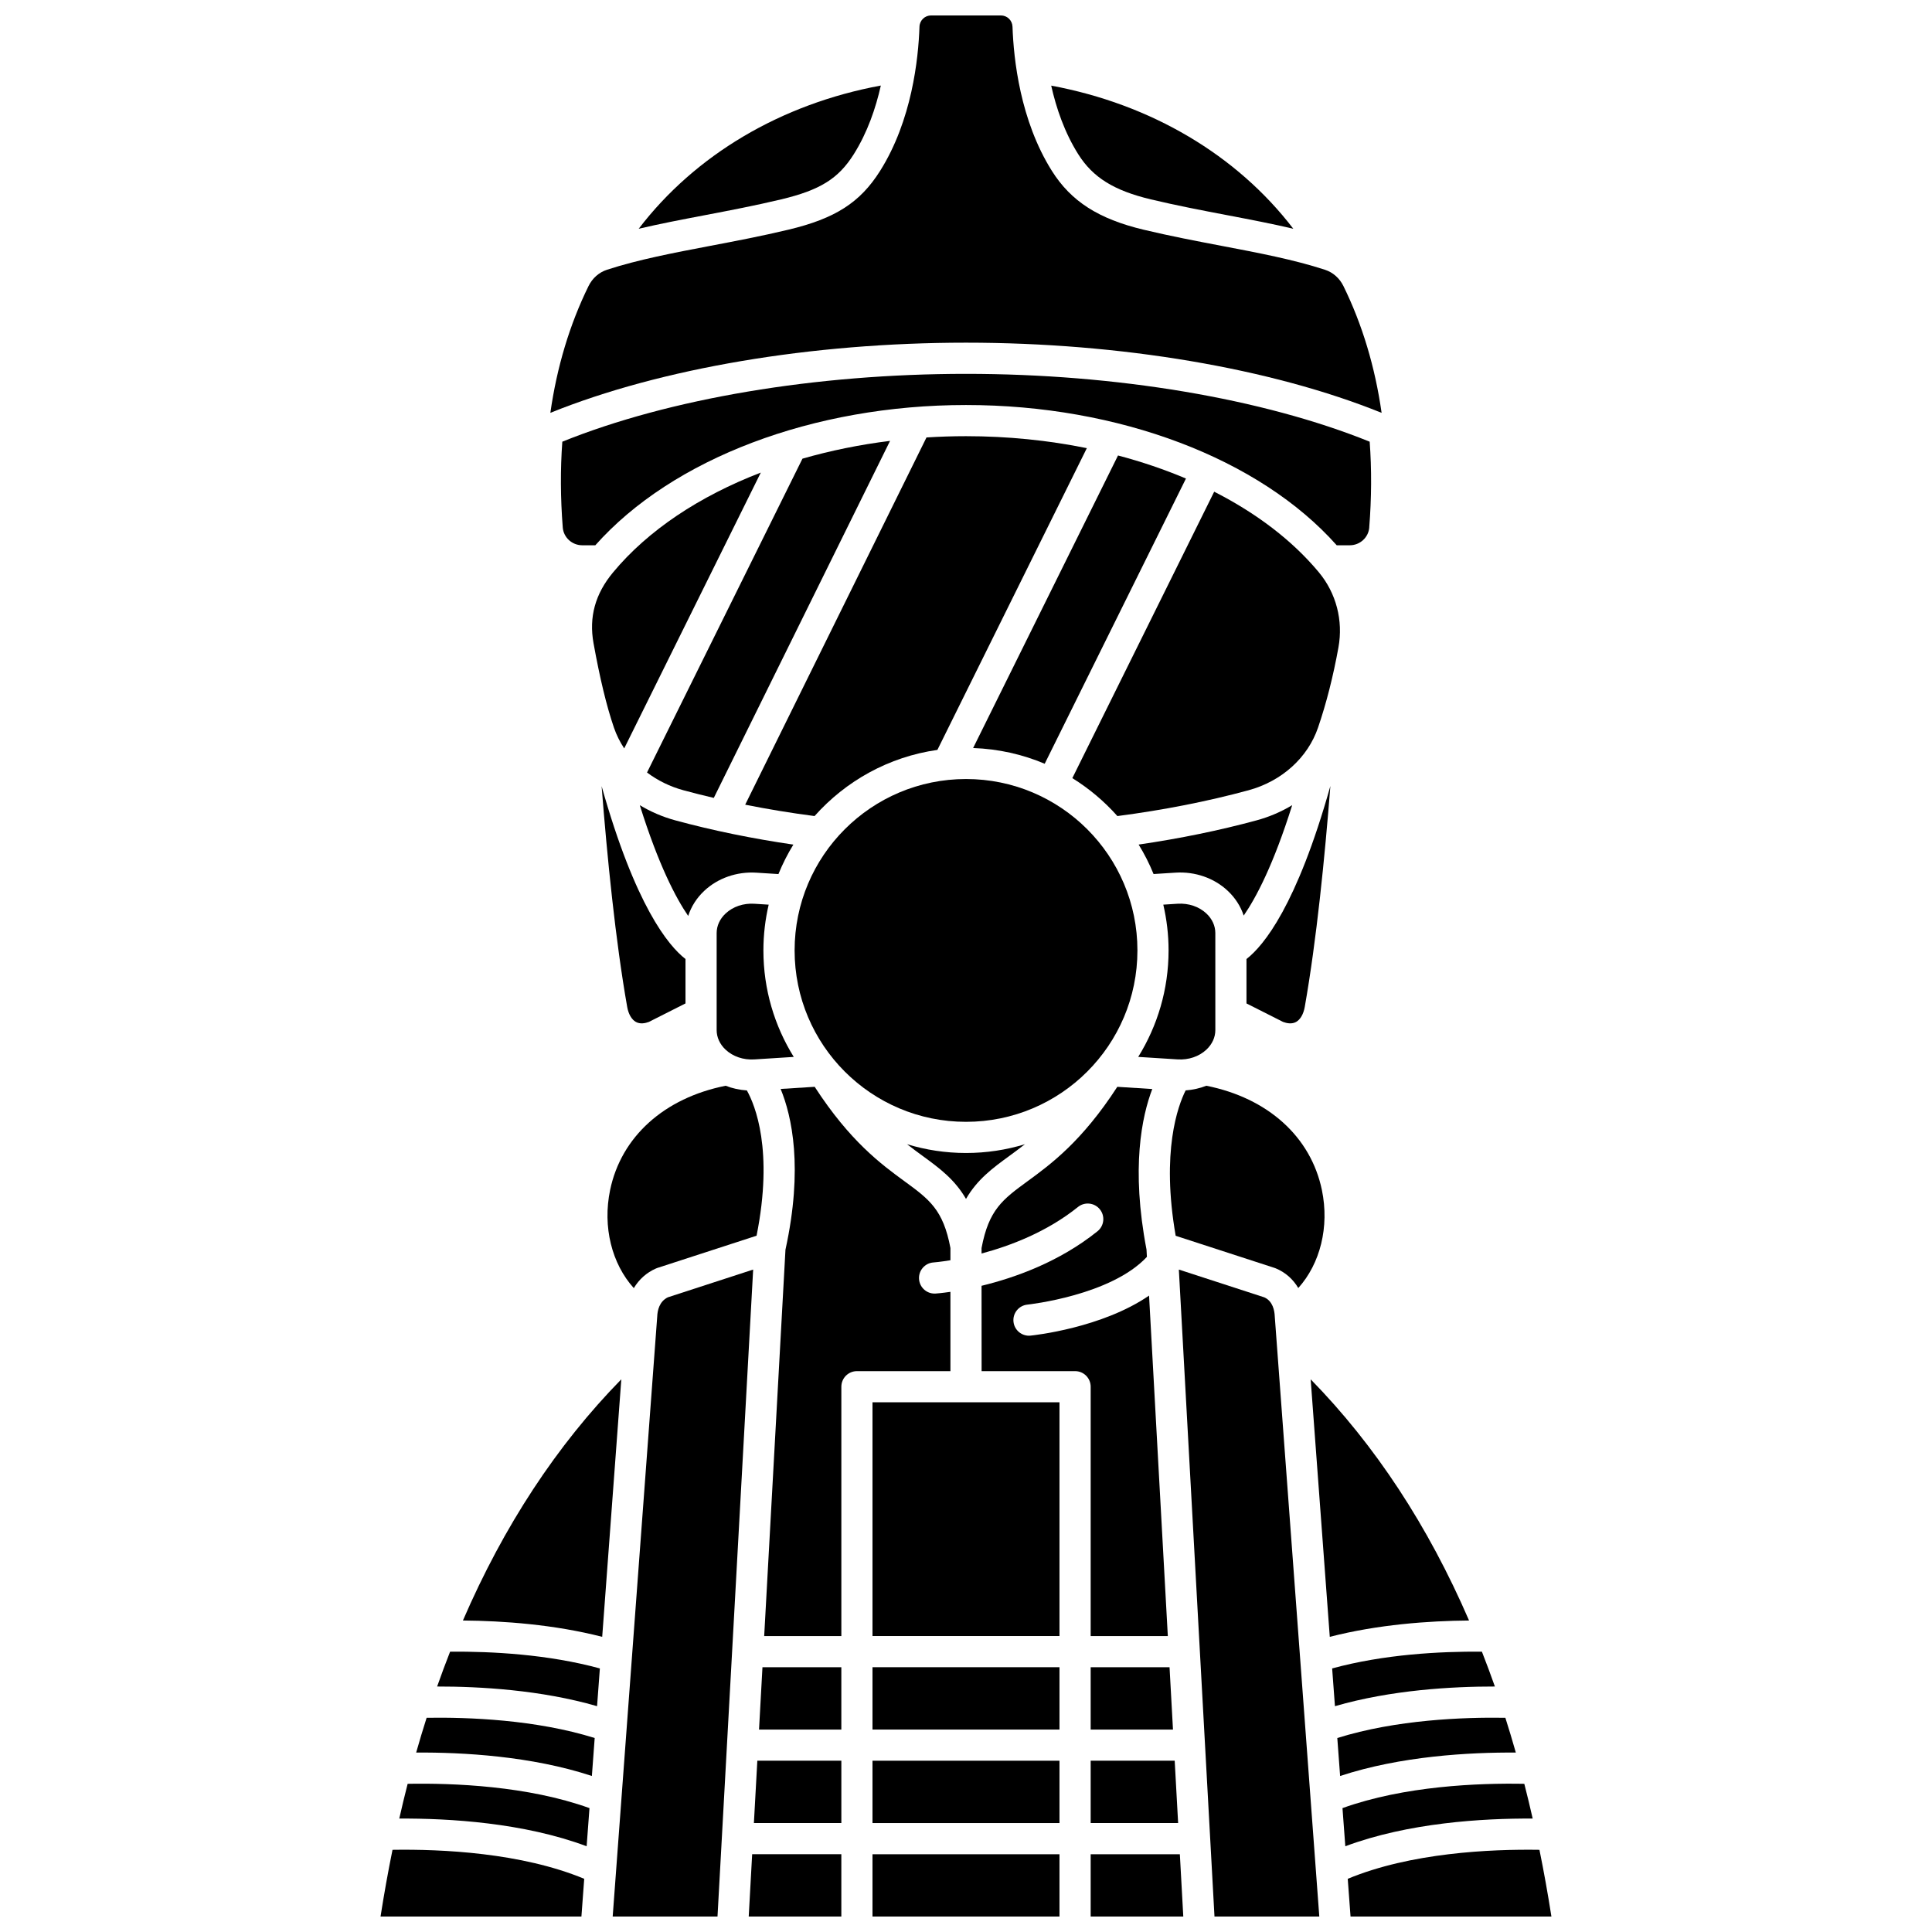 <?xml version="1.0" encoding="UTF-8"?>
<!-- Uploaded to: SVG Find, www.svgfind.com, Generator: SVG Find Mixer Tools -->
<svg width="800px" height="800px" version="1.1" viewBox="144 144 512 512" xmlns="http://www.w3.org/2000/svg">
 <defs>
  <clipPath id="h">
   <path d="m289 148.09h222v105.91h-222z"/>
  </clipPath>
  <clipPath id="g">
   <path d="m433 635h25v16.902h-25z"/>
  </clipPath>
  <clipPath id="f">
   <path d="m456 480h38v171.9h-38z"/>
  </clipPath>
  <clipPath id="e">
   <path d="m501 634h55v17.902h-55z"/>
  </clipPath>
  <clipPath id="d">
   <path d="m375 635h50v16.902h-50z"/>
  </clipPath>
  <clipPath id="c">
   <path d="m306 480h38v171.9h-38z"/>
  </clipPath>
  <clipPath id="b">
   <path d="m244 634h55v17.902h-55z"/>
  </clipPath>
  <clipPath id="a">
   <path d="m342 635h25v16.902h-25z"/>
  </clipPath>
 </defs>
 <path d="m306.46 295.7c-4.731 5.695-6.422 11.832-5.168 18.766 1.684 9.32 3.449 16.625 5.398 22.336 0.672 1.965 1.594 3.816 2.731 5.535l36.199-73.098c-16.242 6.246-29.887 15.289-39.16 26.461z"/>
 <path d="m313.55 357.38c4.977 15.883 9.582 24.633 12.828 29.355 0.797-2.481 2.238-4.762 4.258-6.656 3.606-3.387 8.648-5.133 13.801-4.812l5.856 0.371c1.109-2.719 2.434-5.332 3.957-7.809-10.898-1.59-21.395-3.738-31.27-6.422-3.387-0.918-6.547-2.293-9.43-4.027z"/>
 <path d="m384.38 447.23c1.457 1.141 2.848 2.164 4.168 3.129 4.418 3.227 8.453 6.18 11.453 11.367 3-5.188 7.035-8.141 11.453-11.367 1.32-0.965 2.711-1.988 4.168-3.129-4.945 1.508-10.191 2.324-15.621 2.324-5.434 0-10.676-0.82-15.621-2.324z"/>
 <path d="m356.66 265.55-41.191 83.172c2.805 2.113 6.074 3.734 9.672 4.711 2.629 0.715 5.309 1.383 8.023 2.019l46.711-94.617c-8.051 1-15.832 2.59-23.215 4.715z"/>
 <path d="m312.51 414.82c1.129 0.629 2.473 0.367 3.445 0l9.707-4.902v-11.766c-4.555-3.531-13.316-14.152-22.227-45.816 1.469 18.809 3.668 40.898 6.781 58.527 0.34 1.891 1.172 3.332 2.293 3.957z"/>
 <path d="m317.84 480.16c0.125-0.055 0.25-0.102 0.379-0.145l26.281-8.539c4.527-22.664-0.395-34.605-2.57-38.5-1.953-0.129-3.852-0.547-5.629-1.242-16.266 3.242-27.676 13.492-30.617 27.637-2.031 9.777 0.465 19.559 6.281 25.996 1.367-2.297 3.371-4.113 5.875-5.207z"/>
 <path d="m506.86 283.79c0.621-7.824 0.656-15.457 0.121-22.738-28.289-11.434-67.137-17.977-106.98-17.977s-78.695 6.543-106.98 17.977c-0.535 7.285-0.5 14.918 0.117 22.738 0.207 2.641 2.469 4.711 5.148 4.711h3.481c20.43-22.98 57.758-37.168 98.238-37.168s77.812 14.188 98.238 37.168h3.481c2.676 0 4.938-2.07 5.144-4.711z"/>
 <path d="m392.42 342.73 39.602-79.965c-10.199-2.074-20.977-3.172-32.023-3.172-3.519 0-7.012 0.117-10.469 0.336l-48.047 97.324c5.969 1.188 12.109 2.195 18.383 3.012 8.262-9.297 19.676-15.707 32.555-17.535z"/>
 <path d="m445.43 395.87c0 25.09-20.34 45.426-45.426 45.426-25.09 0-45.426-20.336-45.426-45.426 0-25.086 20.336-45.422 45.426-45.422 25.086 0 45.426 20.336 45.426 45.422"/>
 <path d="m346.31 395.87c0-4.172 0.492-8.227 1.398-12.125l-3.801-0.242c-2.902-0.184-5.676 0.762-7.625 2.59-1.523 1.43-2.363 3.266-2.363 5.172v25.727c0 1.906 0.84 3.742 2.363 5.172 1.949 1.828 4.723 2.773 7.625 2.59l10.445-0.664c-5.09-8.199-8.043-17.871-8.043-28.219z"/>
 <path d="m458.29 270.82c-5.676-2.402-11.703-4.449-18.004-6.113l-38.398 77.527c6.703 0.234 13.102 1.688 18.969 4.168z"/>
 <g clip-path="url(#h)">
  <path d="m510.14 253.41c-1.727-12.145-5.125-23.438-10.117-33.598-1.031-2.094-2.769-3.633-4.902-4.324-8.242-2.688-17.551-4.461-27.402-6.336-6.672-1.273-13.57-2.586-20.637-4.273-11.965-2.856-19.238-7.519-24.324-15.594-8.41-13.352-10.145-29.664-10.434-38.199-0.055-1.684-1.414-2.996-3.094-2.996h-18.465c-1.68 0-3.039 1.312-3.094 2.988-0.285 8.539-2.023 24.852-10.434 38.203-5.289 8.395-11.883 12.625-24.324 15.594-7.066 1.688-13.969 3.004-20.645 4.273-9.852 1.879-19.156 3.652-27.398 6.336-2.133 0.695-3.871 2.231-4.902 4.324-4.992 10.16-8.391 21.457-10.117 33.598 29.254-11.828 69.258-18.594 110.15-18.594 40.887 0 80.891 6.766 110.14 18.598z"/>
 </g>
 <path d="m456.09 424.75c2.894 0.18 5.676-0.762 7.625-2.59 1.523-1.43 2.363-3.266 2.363-5.172l-0.004-25.727c0-1.906-0.84-3.742-2.363-5.172-1.949-1.828-4.727-2.773-7.625-2.59l-3.801 0.242c0.906 3.898 1.398 7.953 1.398 12.125 0 10.348-2.949 20.016-8.043 28.223z"/>
 <path d="m351 196.84c10.312-2.461 15.172-5.481 19.254-11.961 3.621-5.75 5.828-12.211 7.176-18.211-26.504 4.906-49.199 18.387-64.172 37.957 5.59-1.316 11.426-2.434 17.473-3.586 6.582-1.258 13.387-2.555 20.27-4.199z"/>
 <path d="m493.54 295.7c-7.012-8.445-16.523-15.672-27.766-21.395l-37.594 75.906c4.457 2.762 8.477 6.156 11.941 10.055 12.168-1.586 23.844-3.875 34.73-6.832 8.816-2.394 15.715-8.613 18.453-16.637 2.203-6.453 4.019-13.594 5.398-21.23 1.293-7.125-0.594-14.363-5.164-19.867z"/>
 <path d="m449 196.84c6.883 1.641 13.688 2.941 20.27 4.195 6.043 1.152 11.879 2.269 17.469 3.586-14.953-19.527-37.648-32.996-64.16-37.93 1.344 5.992 3.551 12.445 7.168 18.184 3.879 6.16 9.457 9.625 19.254 11.965z"/>
 <path d="m469.36 380.07c1.996 1.875 3.434 4.125 4.234 6.57 3.289-4.758 7.898-13.492 12.852-29.266-2.879 1.734-6.039 3.106-9.422 4.023-9.875 2.684-20.371 4.828-31.27 6.422 1.523 2.477 2.848 5.09 3.957 7.809l5.856-0.371c5.168-0.32 10.188 1.43 13.793 4.812z"/>
 <path d="m474.33 398.15v11.77l9.707 4.902c0.977 0.363 2.316 0.629 3.445 0 1.117-0.625 1.953-2.066 2.289-3.957 3.129-17.711 5.328-39.793 6.793-58.566-8.91 31.688-17.676 42.316-22.234 45.852z"/>
 <path d="m482.07 480.12c2.559 1.051 4.602 2.871 5.988 5.223 5.801-6.441 8.285-16.207 6.258-25.973-2.938-14.145-14.352-24.395-30.617-27.637-1.734 0.68-3.59 1.094-5.492 1.234-2.055 4.106-6.519 16.207-2.641 38.527l26.215 8.52c0.098 0.031 0.191 0.066 0.289 0.105z"/>
 <path d="m433.04 627.12h23.176l-0.91-16.52h-22.266z"/>
 <path d="m433.04 585.83v16.52h21.812l-0.91-16.52z"/>
 <path d="m536.72 581.71c-11.121-0.094-26.004 0.703-39.688 4.441l0.742 10.004c14.871-4.316 31.156-5.227 42.387-5.211-1.105-3.129-2.254-6.203-3.441-9.234z"/>
 <path d="m433.04 577.57h20.445l-4.973-90.223c-12.484 8.578-30.488 10.512-31.402 10.605-0.141 0.016-0.281 0.023-0.422 0.023-2.094 0-3.887-1.586-4.106-3.715-0.23-2.269 1.422-4.293 3.691-4.523 0.367-0.039 22.137-2.422 31.668-12.656l-0.105-1.934c-4.148-21.625-1.223-35.336 1.527-42.543l-9.266-0.586c-9.367 14.457-17.652 20.535-23.777 25.012-6.613 4.836-10.285 7.535-12.199 17.711v1.453c7.594-2.027 17.32-5.711 25.551-12.332 1.777-1.43 4.379-1.148 5.805 0.629 1.43 1.777 1.148 4.375-0.629 5.805-10.172 8.184-22.051 12.355-30.73 14.453l0.016 22.617h24.777c2.281 0 4.129 1.848 4.129 4.129z"/>
 <g clip-path="url(#g)">
  <path d="m433.04 635.39v16.516h24.543l-0.91-16.516z"/>
 </g>
 <path d="m375.22 515.62h49.555v61.945h-49.555z"/>
 <g clip-path="url(#f)">
  <path d="m481.82 492.77c-0.062-1.43-0.508-3.953-2.762-4.957l-22.652-7.363 9.445 171.45h27.777l-11.801-159.01c-0.004-0.039-0.008-0.082-0.008-0.121z"/>
 </g>
 <path d="m375.22 585.83h49.555v16.52h-49.555z"/>
 <g clip-path="url(#e)">
  <path d="m551.97 634.22c-13.094-0.203-34.145 0.773-50.805 7.684l0.742 10h53.234c-0.941-6.027-2-11.922-3.172-17.684z"/>
 </g>
 <path d="m375.22 610.61h49.555v16.52h-49.555z"/>
 <path d="m491.34 509.53 5.066 68.25c12.73-3.266 26.137-4.238 36.91-4.328-10.848-25.082-24.863-46.441-41.977-63.922z"/>
 <path d="m547.96 616.73c-12.168-0.227-31.812 0.547-48.188 6.438l0.75 10.109c16.707-6.25 36.441-7.418 49.656-7.336-0.707-3.109-1.441-6.188-2.219-9.211z"/>
 <path d="m545.71 608.45c-0.887-3.117-1.809-6.191-2.773-9.219-11.055-0.176-28.938 0.484-44.539 5.363l0.746 10.062c16.027-5.285 34.234-6.289 46.566-6.207z"/>
 <path d="m343.79 627.12h23.176v-16.52h-22.266z"/>
 <g clip-path="url(#d)">
  <path d="m375.22 635.39h49.555v16.52h-49.555z"/>
 </g>
 <g clip-path="url(#c)">
  <path d="m320.99 487.8c-2.301 1.105-2.75 3.578-2.812 4.973-0.004 0.043-0.004 0.082-0.008 0.125l-11.801 159h27.777l9.449-171.45z"/>
 </g>
 <path d="m263.28 581.71c-1.188 3.027-2.336 6.106-3.438 9.234 11.227-0.016 27.516 0.891 42.387 5.211l0.742-10.004c-13.691-3.734-28.57-4.535-39.691-4.441z"/>
 <path d="m252.03 616.73c-0.777 3.027-1.512 6.106-2.219 9.211 13.211-0.078 32.949 1.086 49.656 7.336l0.75-10.109c-16.371-5.891-36.016-6.66-48.188-6.438z"/>
 <path d="m257.06 599.23c-0.965 3.027-1.887 6.102-2.773 9.215 12.332-0.082 30.539 0.922 46.566 6.207l0.746-10.062c-15.602-4.875-33.488-5.535-44.539-5.359z"/>
 <path d="m266.68 573.45c10.77 0.09 24.18 1.062 36.91 4.328l5.066-68.25c-17.117 17.48-31.133 38.84-41.977 63.922z"/>
 <path d="m345.15 602.35h21.812v-16.52h-20.902z"/>
 <path d="m395.87 486.35c-2.266 0.328-3.691 0.438-3.918 0.453-0.098 0.008-0.191 0.008-0.285 0.008-2.152 0-3.965-1.668-4.113-3.848-0.156-2.273 1.559-4.246 3.832-4.402 0.059-0.004 1.75-0.137 4.488-0.586v-3.238c-1.914-10.176-5.586-12.879-12.199-17.711-6.125-4.477-14.406-10.555-23.777-25.012l-9.02 0.57c2.973 7.234 6.016 20.906 1.277 42.605l-5.637 102.38h20.449v-66.074c0-2.281 1.848-4.129 4.129-4.129h24.777v-21.02z"/>
 <g clip-path="url(#b)">
  <path d="m248.02 634.22c-1.172 5.766-2.231 11.656-3.172 17.68h53.234l0.742-10c-16.66-6.91-37.711-7.887-50.805-7.68z"/>
 </g>
 <g clip-path="url(#a)">
  <path d="m342.42 651.9h24.543v-16.516h-23.633z"/>
 </g>
</svg>